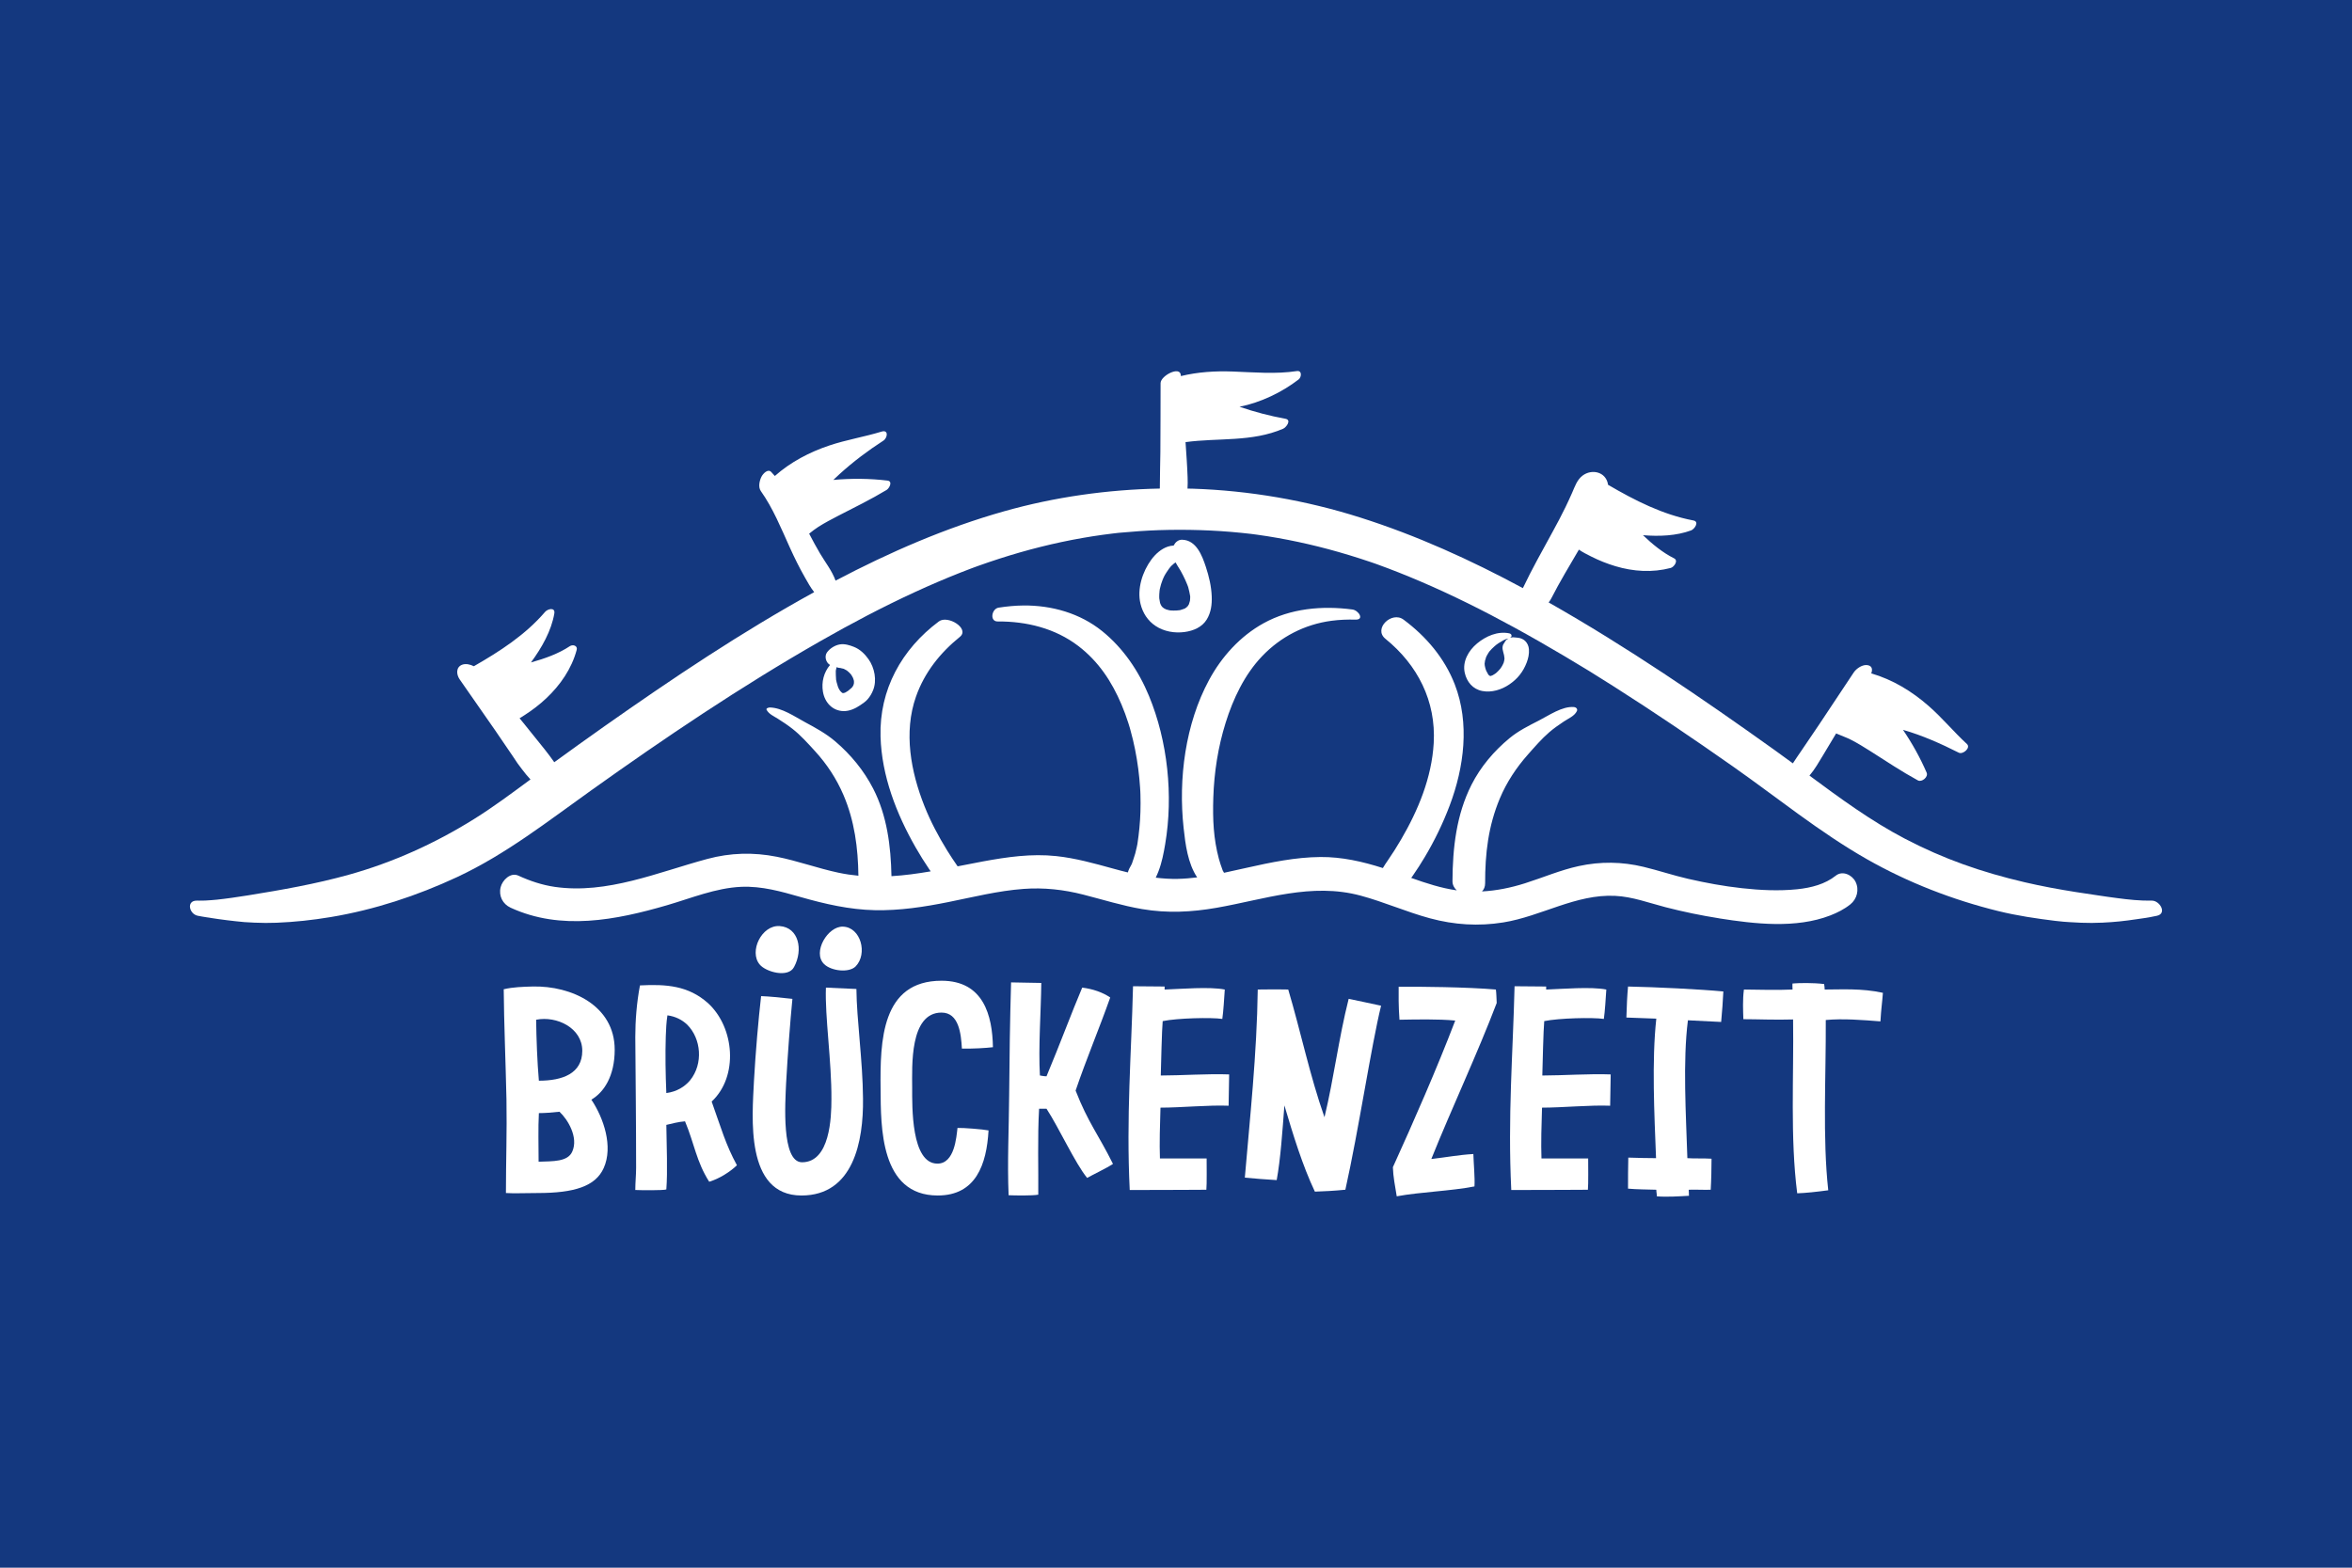 <?xml version="1.0" encoding="UTF-8"?> <svg xmlns="http://www.w3.org/2000/svg" id="Ebene_1" data-name="Ebene 1" viewBox="0 0 1920 1280"><defs><style> .cls-1 { fill: #fff; } .cls-2 { fill: #14387f; } </style></defs><rect class="cls-2" width="1920" height="1280"></rect><g><path class="cls-1" d="M1678.79,752c-.23-.03-.47-.06-.7-.09.07.01.26.04.7.09Z"></path><path class="cls-1" d="M1756.48,735.35c-8.97.22-19.31-.86-28.07-2.05-6.25-.85-8.82-1.15-15.52-2.19-6.05-.94-12.11-1.78-18.15-2.74-14.06-2.23-28.13-4.8-41.99-8.04-35.04-8.2-65.85-18.87-97.87-35.62-27.44-14.36-52.64-32.84-77.75-51.44,4.33-5.07,7.73-11.12,11.11-16.68,3.59-5.89,7.11-11.82,10.64-17.75,3.97,1.79,8.11,3.13,12.03,5.12,5.51,2.81,10.79,6.08,16,9.39,12.8,8.13,25.38,16.55,38.7,23.82,3.23,1.76,8.69-2.79,7.17-6.3-5.25-12.13-11.8-23.94-19.32-34.96,15.79,4.5,31.15,11.38,45.57,18.66,3.37,1.7,10-4,6.64-7.09-10.82-9.97-20.17-21.38-31.27-31.08-13.77-12.05-29.27-21.46-46.85-26.6,1.08-2.75,1-5.83-2.64-6.65-4.22-.95-9.42,2.56-11.64,5.89-9.46,14.19-18.84,28.44-28.33,42.62-4.86,7.26-9.75,14.5-14.7,21.7-2.25,3.28-4.51,6.55-6.67,9.9-4.96-3.65-9.93-7.29-14.93-10.86-59.71-42.69-120.57-84.26-184.45-120.53.82-1.02,1.57-2.11,2.17-3.3,6.7-13.2,14.86-26.62,22.54-39.8,3.17,2.2,6.79,3.98,10.01,5.61,6.34,3.22,12.97,5.85,19.78,7.9,14.73,4.42,30.22,5.37,45.16,1.45,2.66-.7,6.49-5.98,2.79-7.83-9.31-4.65-17.72-11.55-25.43-18.92,13.33,1.1,27.23.54,39.32-3.92,2.78-1.03,6.94-7.14,1.84-8.1-25.11-4.75-47.84-16.38-69.71-29.16-.02-.16,0-.33-.03-.49-1.79-10.12-13.16-12.64-20.68-7.02-4.57,3.42-6.36,9-8.57,14.05-1.7,3.87-3.48,7.71-5.32,11.52-3.58,7.39-6.68,13.18-10.79,20.69-8.25,15.11-16.71,30.11-24.1,45.65-42.57-22.98-86.69-43.02-132.87-57.67-44.24-14.03-90.33-22-136.72-23.52-1.39-.05-2.79-.03-4.18-.07.21-3.07.17-6.18.08-9.09-.3-9.31-1.02-18.64-1.63-27.94-.02-.31-.04-.61-.06-.92,26.71-3.63,54.1.08,79.66-10.93,2.59-1.12,7.12-7.19,1.85-8.15-12.63-2.29-25.22-5.59-37.44-9.8,17.53-3.53,34.54-11.78,48.22-22.27,2.46-1.89,2.94-7.51-1.4-6.86-17.42,2.62-34.71,1.01-52.19.37-14.47-.53-28.6.34-42.5,3.72-.02-.25-.04-.5-.05-.75-.54-7.82-16.5.42-16.52,6.52-.07,18.74-.02,37.48-.17,56.22-.08,9.91-.45,19.83-.44,29.74v.11c-42.9.85-85.65,6.86-126.97,18.51-47.89,13.5-93.75,33.53-137.74,56.66-2.85-7.99-8.35-14.89-12.66-22.15-3.14-5.3-6.04-10.73-8.9-16.19,2.42-1.94,4.84-3.86,7.49-5.54,5.26-3.34,10.79-6.25,16.32-9.1,13.25-6.82,26.64-13.35,39.41-21.06,2.24-1.35,5.26-7.09.73-7.64-14.54-1.76-29.52-1.87-44.21-.55,1.66-1.6,3.37-3.2,5.02-4.7,11.14-10.13,23.18-19.19,35.82-27.36,3.48-2.25,4.42-9.19-1.45-7.39-14.04,4.31-28.59,6.63-42.55,11.3-16.33,5.47-31.69,13.53-44.59,24.93-.98-1.12-1.95-2.24-2.99-3.31-2.76-2.82-6.62,1.49-7.78,3.65-1.73,3.22-3,8.67-.67,11.96,9.94,14,16.55,30.39,23.6,45.95,3.81,8.4,7.86,16.67,12.45,24.68,2.04,3.57,4.47,8.1,7.5,11.92-59.38,32.64-115.82,70.53-171.19,109.49-13.74,9.67-27.37,19.51-40.98,29.37-2.48-3.56-5.09-7.01-7.77-10.41-5.72-7.23-11.51-14.41-17.34-21.56-1.06-1.31-2.14-2.6-3.21-3.91,1.46-.89,2.9-1.81,4.29-2.71,6.21-4.01,12.13-8.53,17.51-13.61,11.51-10.86,20.68-24.11,24.82-39.51.94-3.48-3.15-4.67-5.58-3.05-9.4,6.24-20.63,10.2-31.75,13.29,8.8-11.97,16.66-25.76,19.07-39.98.89-5.26-5.32-3.87-7.52-1.31-16.08,18.75-36.91,32.22-58.17,44.39-3.1-1.54-6.53-2.31-9.44-1.27-5.24,1.88-5,7.88-2.14,12,9.7,13.97,19.49,27.88,29.15,41.87,4.8,6.95,9.57,13.93,14.28,20.95,1.28,1.91,2.52,3.86,3.84,5.75,1.21,1.73,2.54,3.39,3.81,5.08,1.06,1.39,1.04,1.36,0-.02,2.11,2.78,4.31,5.55,6.73,8.07-15.11,11.14-30.15,22.4-46.08,32.35-31.88,19.91-66.17,35.43-102.4,45.51-27,7.51-54.31,12.3-81.94,16.77-8.3,1.34-18.52,2.82-25.78,3.56-1.75.18-6.3.56-9.17.69-.19,0-.28.01-.41.02.2-.01.22-.02-.51,0-.48.02-.97.04-1.45.03-.82,0-1.65,0-2.47.03-.67.02-1.35,0-2.02-.01-8.88-.22-6.5,10.88.56,12.34,2.53.52,5.09.93,7.64,1.32.61.09,1.22.17,1.83.26.11.02.14.02.34.05.68.1,1.37.23,2.05.34,1.68.27,3.37.52,5.06.76,4.75.67,9.51,1.25,14.28,1.77,3.81.41,3.33.39,6.91.69,2.7.22,5.42.32,8.13.45,6.08.28,12.1.32,18.18.08,14.8-.59,29.47-2.19,44.08-4.62,35.63-5.94,70.43-17.35,103.14-32.61,39.72-18.53,73.79-45.32,109.28-70.64,60.62-43.25,122.45-84.97,187.15-121.93,25.31-14.46,51.12-28.08,77.61-40.27,12.14-5.59,24.43-10.87,36.87-15.78,2.76-1.09,5.53-2.16,8.3-3.21.99-.37,1.98-.74,2.98-1.11.1-.03,2.29-.84,3.08-1.12,5.83-2.09,11.7-4.09,17.6-5.99,22.17-7.14,44.8-12.87,67.74-16.88,5.38-.94,10.77-1.79,16.18-2.54,2.8-.39,5.6-.75,8.4-1.09,1.29-.16,2.58-.3,3.88-.45.46-.05.91-.1,1.37-.15,10.89-.98,21.77-1.81,32.7-2.17,5.66-.19,11.33-.27,16.99-.28,11.08.01,22.17.35,33.23,1.07,5.61.37,11.22.83,16.82,1.4,2.59.26,5.17.55,7.75.84.13.02.18.02.3.03,1.65.24,3.31.43,4.97.66,22.48,3.13,44.72,7.92,66.54,14.15,5.81,1.66,11.6,3.42,17.35,5.27,2.7.87,5.4,1.76,8.09,2.67,1.32.45,2.64.92,3.96,1.36.61.22,1.22.43,1.83.65,11.95,4.31,23.77,9.01,35.45,14.01,26.1,11.17,51.53,23.87,76.43,37.49,13.79,7.54,27.42,15.36,40.94,23.36,15.85,9.39,24.98,15.03,40.75,25.06,32.91,20.92,65.2,42.8,97.11,65.23,36.26,25.48,71.08,53.97,109.67,75.88,33.39,18.95,69.73,33.02,107,42.2,15.36,3.78,31.07,6.08,46.75,8.01-.43-.07,5.34.56,6.31.64,1.56.12,3.12.23,4.67.33,3.24.21,6.49.38,9.74.52,5.9.24,11.74.21,17.64-.08,9.96-.48,17.46-1.26,28.01-2.84,6.28-.94,8.22-1.06,14.28-2.36.65-.14,1.31-.24,1.97-.39,8.62-1.85,2.36-12.54-4.22-12.38Z"></path><path class="cls-1" d="M968.77,495.73c.06-.05.12-.1.18-.16.18-.22.35-.41.51-.59-.2.02-.59.28-.7.75Z"></path><path class="cls-1" d="M943.24,511.02c6.89,4.6,15.61,6.12,23.77,5.01,7.16-.97,14.3-3.9,18.19-10.37,3.4-5.66,4.22-12.14,3.97-18.63-.32-8.35-2.21-16.29-4.81-24.21-3.06-9.32-7.82-21.8-19.31-22.13-3.26-.09-5.61,2.09-6.99,4.76-1.55.05-3.1.32-4.64.83-5.46,1.79-10.16,6.05-13.52,10.6-7.29,9.88-11.84,24-8.85,36.21,1.8,7.35,5.85,13.7,12.19,17.93ZM946.5,483.04c.07-.63.17-1.25.25-1.88,0-.05,0-.07.01-.11t.01-.03c.35-1.33.63-2.66,1.03-3.98.36-1.15.75-2.3,1.2-3.42.23-.59.48-1.19.74-1.77.1-.23.51-1.07.66-1.4.21-.39.54-.99.64-1.16.31-.54.63-1.07.96-1.59.72-1.14,1.48-2.26,2.28-3.34.39-.52.79-1.03,1.2-1.52.22-.26.53-.59.71-.79.74-.7,1.49-1.39,2.29-2.03.38-.3.79-.54,1.18-.81,1.03,1.89,2.16,3.7,3.31,5.52.27.43.53.86.79,1.29,1.35,2.44,2.64,4.91,3.79,7.45.55,1.21,1.07,2.43,1.56,3.66.22.57.45,1.14.66,1.72.07.21.15.42.22.63.65,2.46,1.2,4.89,1.61,7.4t0,.01c-.02.54,0,1.07-.03,1.61-.03.6-.07,1.19-.14,1.79-.01.12-.03.25-.05.37-.32.9-.53,1.86-.85,2.77,0,.01,0,.02,0,.03-.31.45-.57.94-.9,1.38-.02.03-.1.1-.14.14.13-.01.18.04-.13.26-.13.09-.26.21-.38.33-.11.13-.26.28-.25.36,0-.08.05-.13.07-.2-.02.02-.05.04-.07.06-.45.36-.93.67-1.4,1-.05.04-.07.05-.11.08-1.26.41-2.46.92-3.75,1.26-.14.04-.28.06-.42.09-.89.03-1.79.21-2.68.26-1.65.09-3.34.07-4.99-.06-.24-.05-.69-.12-1.03-.19-.78-.17-1.53-.42-2.3-.61-.01,0-.01,0-.02,0-.07-.04-.1-.05-.19-.1-.49-.24-.99-.47-1.48-.74-.09-.05-.19-.1-.28-.16-.39-.34-.83-.67-1.22-.99,0,0-.01,0-.02-.01-.23-.29-.47-.58-.69-.88-.03-.04-.07-.1-.12-.18-.18-.34-.5-.95-.6-1.17-.16-.36-.28-.74-.43-1.11-.01-.04-.03-.09-.03-.13-.25-1.15-.43-2.29-.6-3.46,0-.05-.01-.06-.02-.11-.01-.53-.04-1.05-.04-1.58,0-1.32.08-2.65.23-3.96Z"></path><path class="cls-1" d="M1227.72,525.24c-.42.55-.23.32,0,0h0Z"></path><path class="cls-1" d="M1246.67,539.95c-.13.37-.29.71-.43,1.08-.08.22-.14.43-.23.65.22-.58.44-1.15.66-1.72Z"></path><path class="cls-1" d="M1233.91,519.25c.19-1.15-.84-1.93-1.86-2.13-9.5-1.94-19.09,2.29-26.28,8.26-6.9,5.73-12.1,14.68-10.07,23.9,1.64,7.46,6.6,13.45,14.32,14.92,7.64,1.46,15.78-1.06,22.09-5.37,3.14-2.14,6.04-4.68,8.4-7.66,2.55-3.21,4.3-6.4,5.74-10.14,1.38-3.62,2.11-6.98,1.86-10.94-.16-2.46-1.31-5.15-3.14-6.82-1.48-1.35-3.51-2.27-5.48-2.52-.64-.08-1.29-.14-1.93-.2-.03,0,.02,0-.03,0-.68-.06-1.36-.14-2.04-.2-.86-.07-1.84.13-2.81.44.61-.36,1.12-.86,1.24-1.54ZM1212.96,536.93c.08-.21.15-.4.26-.69-.15.4-.23.6-.26.7,0,0,0,0,0,0ZM1214.94,550.88c.23.23.5.51.48.52-.07.05-.25-.17-.48-.52ZM1221.37,549.48c.2-.16.36-.3.36-.3.01.02-.15.15-.36.3ZM1228.74,523.67c-.23.44-.51.84-.79,1.26-.07.1-.15.21-.22.31.18-.24.47-.62.91-1.2-.9,1.17-1.71,2.16-1.98,3.64-.3,1.63.01,3.17.47,4.71.52,1.77.92,3.43,1.03,5.24-.09,1.14-.29,2.26-.63,3.36-.43.98-.86,1.96-1.4,2.88-.35.58-.71,1.15-1.1,1.71-.05.07-.25.32-.42.54-.89,1.06-1.84,2.07-2.87,2.99-.22.2-.44.39-.67.58-.49.34-1.06.72-1.14.77-.47.3-.95.58-1.43.86-.07.03-.15.07-.22.1-.41.18-.83.32-1.26.47-.05.01-.11.03-.16.04-.03,0-.06,0-.09.01-.02,0-.04,0-.05,0-.11,0-.23-.02-.35-.04-.04-.02-.09-.03-.13-.05-.14-.09-.3-.18-.35-.22-.27-.21-.53-.43-.77-.67-.07-.06-.13-.13-.19-.19-.54-.85-1.32-2.36-1.69-3.11-.5-1.35-.96-2.71-1.16-4.13-.07-.48-.12-.97-.14-1.45,0-.08,0-.11-.01-.17,0-.03,0-.03.01-.08.1-.84.17-1.67.35-2.5.16-.72.68-1.67.7-2.4,0,.01.02-.04.12-.28.21-.44.4-.9.63-1.34.39-.77.83-1.53,1.31-2.25.27-.42.57-.82.85-1.23,0-.01,0,0,0-.01.05-.05.03-.02.09-.1,1.24-1.4,2.51-2.73,3.93-3.95.38-.33.76-.66,1.14-.98.11-.1.23-.19.34-.29.68-.5,1.37-1,2.08-1.46.71-.46,1.46-.86,2.19-1.28.4-.22.78-.47,1.17-.7.12-.07.53-.29.73-.4.6-.28,1.2-.56,1.82-.79.1-.03.72-.24.83-.28.35-.09.7-.17,1.05-.25.04,0,.08-.03.11-.04-1.11.58-2.09,1.37-2.62,2.35Z"></path><path class="cls-1" d="M1236.66,520.46c.29.04.59.06.88.09.41.03-1.46-.17-.88-.09Z"></path><path class="cls-1" d="M671.79,564.79c1.44,8.62,7.63,15.56,16.69,15.82,4.95.14,9.84-2.13,13.83-4.86,2.08-1.42,4.25-2.84,5.92-4.75,2.02-2.3,3.37-4.66,4.51-7.47,3.23-8.02,1.2-18.27-3.68-25.21-3.09-4.39-6.99-8.2-12.06-10.19-3.55-1.39-7.4-2.58-11.26-2-4.02.6-8.4,3.32-10.7,6.64-2.22,3.21-.79,8.32,2.56,10.16-5.14,6.05-7.12,14.04-5.81,21.86ZM688.21,566.05s-.02,0-.02.01c-.06-.02-.12-.03-.2-.07.02,0,.04,0,.07,0,.07.02.1.04.16.06ZM688.31,566h.01s0,0,0,0c0,0,0,0,0,0ZM687.82,565.92s0,0-.01,0c0,0,.01,0,.02,0h-.01ZM688.23,566.08s.02,0,.04,0c.04.02.14.05.12.06-.02.01-.11-.05-.16-.06ZM688.59,566.04s.05,0,.08-.01c.09.01.2.02.17.03-.04.03-.16,0-.25-.02ZM686.18,545.47c.87.13,1.72.35,2.57.6.88.41,1.73.87,2.55,1.38,1.22.94,2.34,2,3.35,3.17.63.92,1.19,1.89,1.69,2.89.22.63.47,1.26.63,1.91.03.12.07.35.11.57.02.27.04.53.04.66,0,.45-.03.9-.05,1.35-.11.42-.2.84-.33,1.25-.02.06-.04.13-.07.19-.2.38-.4.77-.63,1.14-.03.05-.1.15-.16.24-.21.24-.47.56-.6.69-.22.22-.46.42-.69.62.69-.63-1.12.96-1.49,1.27-.19.16-.37.32-.56.47-.17.12-.34.24-.51.36-.53.36-1.08.7-1.65,1.02-.18.1-.36.19-.54.28-.36.12-.72.25-1.09.34-.01,0-.01,0-.03,0-.23,0-.46.01-.68.02-.01,0-.05-.01-.06-.02-.1-.02-.21-.05-.31-.09-.13-.08-.26-.16-.33-.2-.25-.23-.51-.45-.75-.69-.26-.26-.5-.53-.75-.79,0-.01-.01-.02-.02-.03-.54-.78-1.01-1.6-1.42-2.46-.04-.08-.07-.16-.11-.24-.14-.43-.31-.85-.44-1.28-.31-.99-.62-1.98-.87-2.98-.15-.6-.29-1.21-.4-1.83-.04-.2-.07-.41-.1-.61,0,0,0,0,0-.01,0,.05,0,.05,0,.1,0-.08,0-.18,0-.27,0-.11-.01-.2,0-.27,0-.97-.15-2.01-.16-2.95-.01-1.11-.09-2.22-.05-3.34,0-.06.04-.34.06-.49.04-.23.08-.45.12-.68.12-.57.27-1.14.43-1.7.04-.13.02-.25.04-.37.4.15.78.35,1.19.45.69.17,1.4.23,2.1.28Z"></path><path class="cls-1" d="M682.43,554.27c0,.09,0,.18,0,.27,0,.05,0,.1.01.16.05-.61,0-.64-.02-.43Z"></path><path class="cls-1" d="M501.79,857.04c0-36.1-35.43-52.25-66.82-51.57-8.07.22-16.14.45-23.77,2.24.22,27.8,1.57,58.75,2.24,90.14.45,26.01-.44,50.67-.44,76.24,7.85.45,13.45,0,26.01,0,29.6,0,47.09-5.38,53.82-20.41,7.85-17.49,0-40.81-10.09-55.83,10.32-6.05,19.06-19.29,19.06-40.81ZM467.26,940.01c-3.59,8.75-15.92,8.07-27.58,8.52,0-12.33-.45-27.8.22-39.69,4.71,0,10.99-.45,16.82-1.12,6.95,6.5,15.47,20.86,10.54,32.29ZM439.9,882.38c-1.34-15.47-2.02-33.86-2.24-49.78,16.82-3.36,37.67,6.73,37.67,25.34s-16.15,24.44-35.43,24.44Z"></path><path class="cls-1" d="M577.8,818.92c-15.92-14.13-33.86-15.47-55.38-14.35-2.69,14.13-3.81,28.93-3.81,42.15.23,34.76.67,69.29.67,106.73,0,5.83-.67,12.11-.67,18.16,3.59.22,23.1.45,25.34-.45,1.12-15.02.22-35.21,0-52.7,4.93-1.12,9.64-2.47,15.25-2.91,7.62,18.16,9.19,32.74,19.73,49.33,8.3-2.47,17.04-8.07,22.65-13.45-9.19-16.82-13-30.72-20.63-52.02,21.98-20.41,18.84-60.54-3.14-80.5ZM563.45,881.93c-4.48,5.38-10.99,9.42-19.51,10.54-.67-16.15-.9-31.17-.45-46.19.22-5.83.45-11.66,1.35-17.27,6.5.89,11.88,3.58,16.14,7.62,11.44,11.44,13.23,31.84,2.47,45.29Z"></path><path class="cls-1" d="M698.44,789.1c10.09-10.32,4.26-32.07-10.32-32.51-12.33-.45-25.11,20.85-15.47,30.49,5.83,5.83,20.41,7.4,25.79,2.02Z"></path><path class="cls-1" d="M648.21,789.55c7.63-14.13,3.81-32.28-11.66-33.41-14.8-1.12-25.34,20.85-16.37,31.39,4.93,6.05,23.32,11.21,28.03,2.02Z"></path><path class="cls-1" d="M674.22,806.37c-.9,23.76,4.71,60.09,4.49,91.26,0,14.58-1.12,51.35-23.99,51.35-17.04,0-13.68-49.11-13.01-64.36,1.35-24.44,3.36-50.67,5.16-69.06-10.32-1.12-19.06-2.02-25.56-2.24-2.25,19.73-4.49,45.52-5.83,69.29-1.35,28.7-7.63,93.5,38.79,93.5,42.38,0,50.67-44.17,50.23-79.15-.22-31.17-5.16-64.13-5.39-89.47-8.3-.45-20.18-.9-24.89-1.12Z"></path><path class="cls-1" d="M768.63,826.77c14.13,0,15.92,17.27,16.59,29.38,9.19.22,19.73-.45,25.34-1.12-.45-25.79-7.62-54.27-41.93-54.27-49.11,0-50.23,49.11-49.78,88.35.22,30.72-.45,87,46.64,87,31.17,0,39.91-25.34,41.48-53.14-4.26-.9-21.07-2.24-25.34-2.02-.9,7.17-2.24,29.14-16.37,29.14-21.53,0-20.63-46.64-20.63-62.11,0-17.27-2.24-61.22,23.99-61.22Z"></path><path class="cls-1" d="M906.31,814.44c-6.28-4.26-14.13-6.95-22.87-8.07-8.75,20.63-17.72,45.07-29.15,72.42-2.02,0-4.04-.45-5.38-.67-1.35-22.87.89-52.47,1.12-75.56-7.85-.22-16.59-.22-24.66-.45-.9,30.94-1.35,61.88-1.57,92.61-.22,27.35-1.57,54.49-.44,81.17,5.82.23,19.06.45,24.21-.44.22-19.29-.67-47.32.67-70.19h6.05c9.86,15.02,23.55,44.84,33.18,56.5,3.81-2.24,15.7-7.85,21.08-11.44-11.89-23.99-20.41-33.86-30.5-59.87,8.75-25.79,19.06-50,28.26-76.01Z"></path><path class="cls-1" d="M947.57,878.12c.22-8.3.89-37.67,1.57-44.39,11.88-2.47,39.69-3.14,48.66-1.79.9-6.05,1.57-17.04,2.02-23.99-12.11-2.47-36.33-.45-49.11,0v-2.47c-4.49,0-17.71-.22-25.79-.22-1.35,55.39-5.61,106.51-2.69,166.38,39.01,0,51.12-.22,62.56-.22.45-3.81.22-22.2.22-25.56h-38.12c-.45-12.11,0-28.03.45-41.48,16.82,0,39.46-2.24,55.61-1.57.22-5.38.22-19.06.45-25.56-17.27-.67-39.46.89-55.83.89Z"></path><path class="cls-1" d="M1081.21,912.2c-11.88-33.64-19.51-70.41-29.59-104.27-12.11-.23-19.06,0-24.89,0-.67,52.25-6.5,106.06-10.54,153.59,6.95.67,17.49,1.57,26.01,2.02,3.14-17.04,4.71-40.14,6.28-60.99,7.17,24.22,14.8,49.11,24.89,70.41,6.95-.22,16.14-.67,24.89-1.57,10.99-49.33,21.08-117.27,29.15-150.24-10.09-2.24-20.18-4.26-26.46-5.61-8.3,32.96-11.88,63.91-19.73,96.65Z"></path><path class="cls-1" d="M1221.14,807.94c-23.32-2.02-63.23-2.47-79.38-2.24,0,6.95-.22,15.02.67,26.9,13.68-.22,31.17-.67,45.52.67-14.8,38.79-34.08,82.74-50.9,119.74.22,7.63,1.79,15.47,3.14,23.77,19.51-3.59,43.95-4.26,63.46-8.07.45-6.95-.67-18.61-.9-26.46-11.88.67-21.97,2.69-34.31,4.04,16.37-40.81,37.67-86.1,53.36-127.36-.22-4.03-.22-7.62-.67-10.99Z"></path><path class="cls-1" d="M1259.03,878.12c.22-8.3.89-37.67,1.57-44.39,11.89-2.47,39.69-3.14,48.66-1.79.9-6.05,1.57-17.04,2.02-23.99-12.11-2.47-36.33-.45-49.11,0v-2.47c-4.49,0-17.71-.22-25.79-.22-1.35,55.39-5.61,106.51-2.69,166.38,39.01,0,51.12-.22,62.56-.22.45-3.81.22-22.2.22-25.56h-38.12c-.45-12.11,0-28.03.45-41.48,16.82,0,39.46-2.24,55.61-1.57.22-5.38.22-19.06.45-25.56-17.27-.67-39.46.89-55.83.89Z"></path><path class="cls-1" d="M1327.65,830.81c.23,0,23.55.9,24.44.9-3.81,34.76-1.57,78.48-.22,113.91-7.18,0-14.8-.22-22.65-.45-.22,8.07-.22,17.27-.22,25.34,6.72.67,16.37.67,23.09.9,0,2.02.45,3.36.45,5.38,8.08.67,18.39,0,26.24-.45-.22-1.34,0-3.14-.22-4.93,5.38-.22,13.01.22,17.94,0,.45-7.4.67-18.61.67-25.34-7.4-.45-13.9,0-19.73-.45-1.12-35.43-3.81-79.15.45-112.56,9.19.45,17.49.9,27.13,1.35.67-6.5,1.57-19.29,1.79-24.89-18.83-1.79-55.16-3.58-77.8-4.03-.67,6.95-1.12,16.14-1.35,25.34Z"></path><path class="cls-1" d="M1489.54,807.94c0-1.57-.22-2.69-.45-4.48-8.97-1.12-20.18-.9-25.79-.45-.22,1.12,0,3.58,0,4.93-13.45.67-29.82,0-39.69,0-1.12,8.3-.67,17.49-.45,24.22,10.76,0,26.68.67,40.59.22.67,46.87-2.47,96.2,3.36,141.94,6.95-.22,15.24-1.12,25.34-2.47-4.71-43.05-1.8-91.93-2.02-139.02,13.91-1.34,30.27,0,44.62,1.12.67-11.44,1.34-14.13,2.02-23.32-17.27-3.81-33.86-2.69-47.53-2.69Z"></path><path class="cls-1" d="M1403.44,749.84c29,4.57,62.57,8.48,90.7-2.4,5.79-2.24,11.44-5.12,16.3-9,5.52-4.41,7.52-12.13,4.24-18.58-2.79-5.5-10.57-9.3-16.07-4.9-8.63,6.9-19.86,9.91-31.6,11.11-14.95,1.52-30.11.77-45.02-.87-14.84-1.63-29.54-4.34-44.09-7.69-12.21-2.81-24.08-6.83-36.24-9.75-17.59-4.23-35.18-4.47-52.84-.63-15.1,3.28-29.35,9.45-44.04,14.09-11.48,3.63-23.13,6.01-34.98,6.62,1.58-1.61,2.56-3.81,2.56-6.7-.05-24.09,2.53-46.68,12.03-69.3,5.52-13.15,13.44-25.1,22.88-35.76,5.54-6.25,11.13-12.77,17.47-18.24,3.7-3.2,7.79-6.02,11.85-8.73,3.7-2.48,8.69-4.41,10.67-8.53.82-1.71-.64-3.12-2.35-3.28-9.54-.89-20.57,6.88-28.84,11.09-8.21,4.18-16.56,8.35-23.71,14.24-12.7,10.46-23.74,23.43-31.16,38.16-12.34,24.47-15.37,51.55-15.5,78.64-.01,3.09,1.39,5.61,3.5,7.53-12.72-1.8-25.04-5.83-37.18-10.16.41-.58.83-1.15,1.24-1.75,3.48-4.98,6.74-10.11,9.85-15.32,7.99-13.39,14.81-27.48,20.32-42.08,11.77-31.17,16.47-67.13,4.13-98.9-8.36-21.52-23.39-39.14-41.8-52.84-9.67-7.2-24.94,7.44-14.83,15.63,26.39,21.4,41.41,50.94,39.45,85.18-1.62,28.27-12.71,54.89-26.74,78.89-3.4,5.83-7.02,11.53-10.85,17.09-1.38,2.01-2.75,4-3.92,6.04-16.53-5.29-33.42-9.14-50.93-9.01-20.41.16-40.58,4.38-60.41,8.84-6.1,1.37-12.21,2.77-18.33,4.04-.2-.35-.39-.71-.58-1.06-.25-.45-.39-.67-.48-.81-.06-.18-.15-.45-.3-.86-1.06-2.89-2.05-5.76-2.85-8.74-4.38-16.43-5.11-32.01-4.53-49.93.67-20.71,3.88-41.34,10.07-61.13,6.13-19.61,15.43-39.3,29.74-54.29,15.15-15.87,34.81-26.03,56.59-28.93,6.5-.86,13.03-1.13,19.58-.95,7.7.21,2.55-7.62-2.41-8.27-24.67-3.26-50.53-.96-72.6,11.25-19.03,10.53-34.14,27.24-44.44,46.3-19.39,35.88-25.16,80.62-20.77,120.85,1.45,13.29,3.4,28.89,11.06,40.33-5.27.65-10.56,1.11-15.9,1.22-6.04.13-12-.27-17.92-.99.9-1.87,1.65-3.66,2.23-5.16,2.76-7.17,4.23-14.77,5.5-22.32,6.68-39.56,2.06-83.85-13.24-120.92-8.4-20.35-21.02-39.03-38.25-52.93-18.08-14.59-41.2-21.11-64.21-20.9-6.79.06-13.55.72-20.26,1.75-5.74.88-7.59,11.35-.76,11.3,23.47-.17,46.83,5.57,65.71,19.96,16.58,12.64,27.4,29.14,35.35,47.91,2.1,4.96,3.95,10.02,5.59,15.15.36,1.14.72,2.29,1.06,3.44.02.07.11.36.59,2.13.73,2.7,1.46,5.39,2.11,8.11,2.46,10.33,4.17,20.83,5.19,31.4.24,2.47.44,4.94.61,7.42.08,1.13.14,2.26.2,3.38v.02c.03.72.06,1.44.08,2.16.15,4.84.15,9.69,0,14.53-.27,8.67-1.12,17.26-2.43,25.84-.02.13-.03.18-.05.3-.16.77-.3,1.55-.47,2.32-.38,1.77-.8,3.53-1.26,5.28-.75,2.82-1.84,5.51-2.7,8.29-.17.36-.34.72-.51,1.06-.55,1.04-1.16,2.06-1.68,3.11-.52,1.06-.84,2.08-1.16,3.1-4.14-1-8.27-2.09-12.39-3.23-15.22-4.19-30.33-8.42-46.08-10.11-20.12-2.16-40.13.73-59.91,4.37-6.89,1.27-13.75,2.64-20.59,3.99-2.95-4.27-5.85-8.58-8.57-13-7.1-11.54-13.52-23.61-18.52-36.22-11.12-28.02-17.17-60.21-6.87-89.42,6.95-19.72,19.69-35.68,35.83-48.74,8.25-6.68-9.84-18.05-17.19-12.57-30.37,22.64-48.71,55.76-47.6,94.03.93,32.04,12.93,63,28.69,90.55,3.43,6,7.09,11.88,10.97,17.6.42.62.86,1.24,1.29,1.87-10.65,1.83-21.31,3.29-32.03,3.94-.49-24.5-3.6-49.46-14.92-71.48-7.64-14.86-18.3-27.78-30.99-38.6-7.41-6.31-15.94-10.98-24.47-15.57-8.55-4.6-19.01-11.93-28.94-12.09-.74-.01-3.39.55-2.59,1.97,1.97,3.52,5.72,5.05,9.04,7.14,4.13,2.6,8.25,5.33,12.09,8.35,6.77,5.32,12.61,11.89,18.41,18.23,9.7,10.61,17.49,22.48,23.16,35.7,9.05,21.1,11.94,43.29,12.22,65.98-5.39-.51-10.81-1.3-16.27-2.46-16.98-3.61-33.35-9.66-50.38-13.03-19.06-3.77-37.83-3.28-56.65,1.78-40.37,10.85-81.83,28.99-124.54,22.82-10.32-1.49-20.31-4.84-29.75-9.19-6.41-2.95-13.09,3.75-14.47,9.47-1.73,7.16,1.7,13.74,8.18,16.73,41.08,18.92,85.97,10.11,127.6-2.02,19.71-5.74,39.88-14.14,60.58-15.04,16.82-.73,32.59,3.79,48.59,8.36,19.82,5.66,39.83,10.27,60.53,10.71,20.2.43,40.21-2.65,59.96-6.62,20.34-4.09,40.68-9.22,61.42-10.75,16.6-1.22,32.66.54,48.74,4.65,16.01,4.09,31.74,9.06,48.08,11.83,20.55,3.49,40.37,2.51,60.85-1.08,39.4-6.91,77.42-20.73,117.53-9.9,19.19,5.18,37.41,13.33,56.6,18.51,19.79,5.35,39.64,6.62,59.87,3.35,31.01-5.01,59.19-23.24,91.23-21.69,14.25.69,27.53,5.74,41.21,9.28,14.45,3.74,29.07,6.75,43.81,9.08ZM928.46,689.22c-.2,1.25-.25,1.23,0,0h0Z"></path></g></svg> 